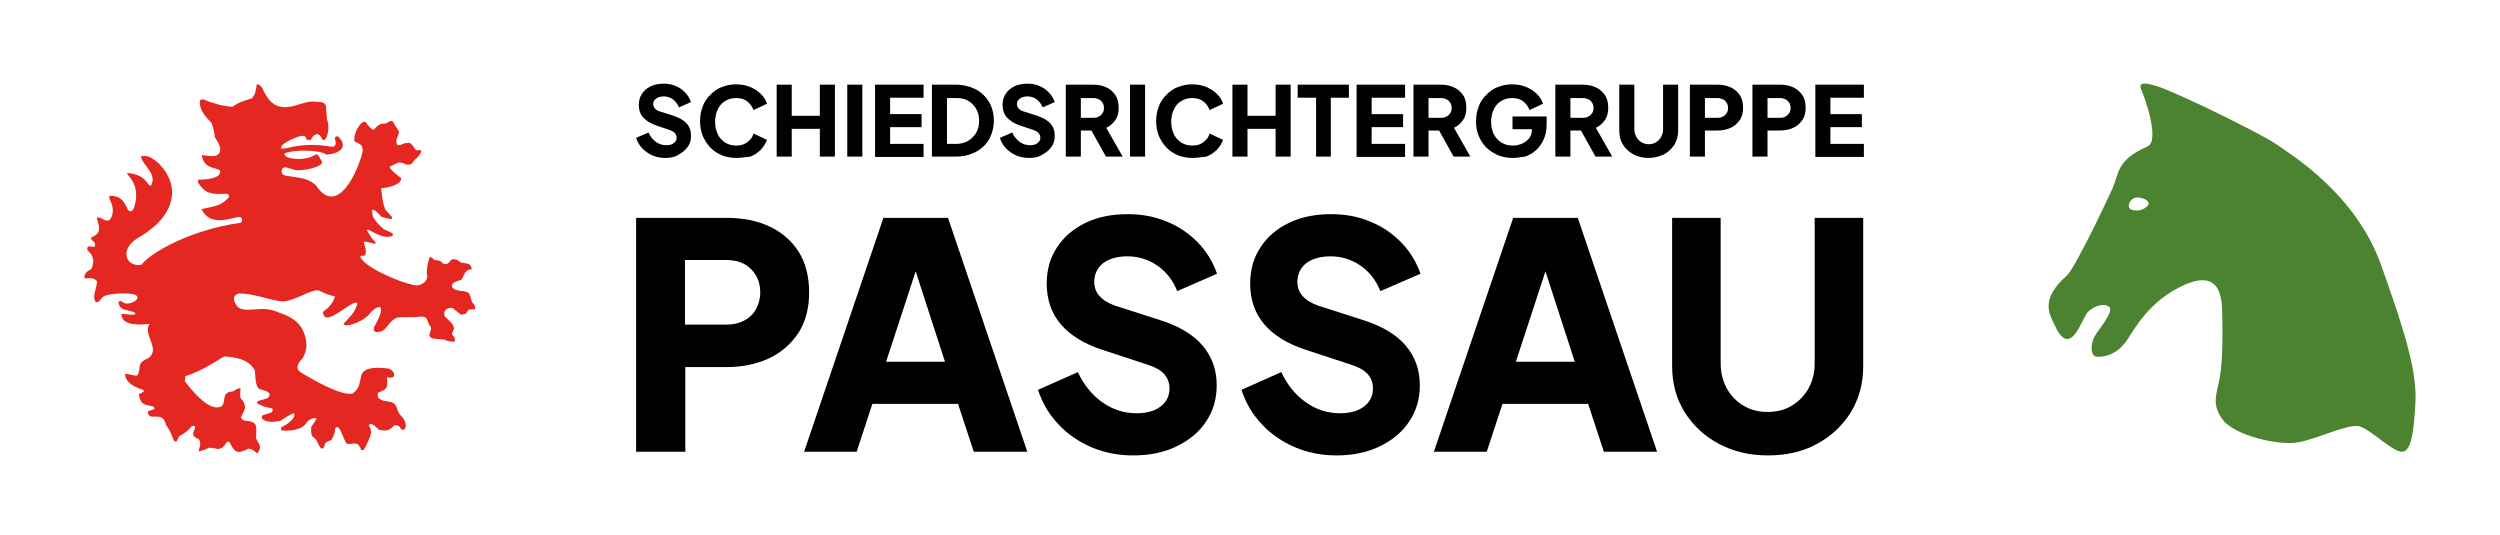 <?xml version="1.0" encoding="utf-8"?>
<!-- Generator: Adobe Illustrator 30.0.0, SVG Export Plug-In . SVG Version: 9.03 Build 0)  -->
<svg version="1.0" xmlns="http://www.w3.org/2000/svg" xmlns:xlink="http://www.w3.org/1999/xlink" x="0px" y="0px"
	 viewBox="0 0 747.1 160" enable-background="new 0 0 747.1 160" xml:space="preserve">
<g id="Hilfslinien">
</g>
<g id="Langform">
	<path fill="#4B8331" d="M680.7,43.4c-3.3-2.3-13.6-7.5-22.6-11.8c-6.2-2.9-11.8-5.4-14-6c-5.4-1.6-4.6,0.2-4,1.7
		c0.6,1.3,5.6,14.8,1.6,16.5c-9.2,4-8.5,8.1-10.3,12.3c-1.9,4.3-11.5,24.3-13.7,26.2c-8.1,7.1-5.2,11.6-4,14.2
		c4.5,10.4,7.5,1.3,9.8-2.7c0.6-1,2.7-2.4,4.3-2.6c0.8-0.1,1.8-0.1,2.5,0.5c1.2,1-1.2,4.4-3.7,7.8c-2.4,3.4-1.7,7-0.1,7.1
		c1.6,0.1,5.5,0,8.9-4.6c1.9-2.6,6.5-12.2,17.7-17s10.9,5.4,11,9.3s0.2,13.2-0.7,18.3c-0.9,5.1-2.7,8.2,0.9,12.9
		c3.6,4.7,16.6,7.7,22.4,6.7s14.8-5.6,18.3-4.8c3.5,0.8,10.8,8.6,13.4,7.5c2-0.9,2.8-4.3,3.4-13.9s-2.7-20.7-10.2-41.7
		C704.2,58.3,685.4,46.7,680.7,43.4z M642.1,60.8c0,1-2,2.1-3.4,2.1c-1.4,0-2.8-0.2-2.5-1.8c0.2-1,1.2-2.2,2.8-2.1
		C640.4,59.1,642.1,59.9,642.1,60.8z"/>
	<path fill="#E42720" d="M27.3,80.4c1.1-2.5,0.6-4-1.2-5.7c-0.2-1.6,0.9-1,2.1-0.9c0.6-1.2-0.2-1.5-0.9-2.2c0-0.2,0-0.4-0.1-0.6
		c3.3-1.4,2.5-2.9,1.7-6c1.8-0.2,2.2,1.4,3.8,0.8c1.7-2.1,1-4.5,0-6.4c0-0.3,0-0.6,0-0.9c3.3,0,4.2,1.3,5.6,4.3
		c1.1,1,1.6-0.4,1.8-0.9c2.1-6.5-2-9.4-2.2-10.2c6.3,0.3,6.4,4.8,7.3,3.6c1.8-3.4-2.6-5.8-3.1-8.6c2.4-0.5,3.6,0.8,5.2,2
		c7.2,7.2,4.2,15.3-3,20.4c-1.9,1.6-4.9,2.4-6.2,5.3c-1.2,3,1.2,5.3,4.2,4.7c2.9-3.8,15-10.5,29.5-12.5c0.7-0.2,0.6-0.9,0.4-1.4
		c-0.6-1.7-8.7,3.9-12-2.7c5.1-1.1,5.5-1.1,7.7-3c0.8-0.7,0.7-1.6-0.4-1.6c-4.5,0.2-6.1,0-8.3-3.3c0-0.3,0-0.6,0-0.9
		c1.7-0.1,6.1,0,6.6-2.2c0.4-1.8-4.9-0.2-5.5-5.2c0.9,0.2,3.4,0.6,4.3,0.2c2.8-1.3,0-4.8-0.4-5.5c-0.1-1.4-0.4-2.6-1-4.3
		c-1.5-1.5-3.3-3.4-3.5-5.8c0-0.9,0.1-1.4,1.3-1.1c2.3,1,6.1,2.1,8.5,2.1c1.7-1.3,4-2,5.8-2.5c0.9-1.2,1-1.7,1.2-2.7
		c0.1-0.5,0.2-1,0.2-1.5c1,0,1.2,0.6,1.7,1.1c4.3,10.4,11.4,3.3,15.8,4.1c1.8,0.2,2.2-0.2,3.2,1.1c0.1,1.3,0.2,2.7,0.3,4.1
		c0.6,1.8,0.6,3.3,0,5.1c-0.1,0.3-0.4,0.7-0.6,1.1c-0.2,0-0.4,0-0.7,0c-1-2.5-2.6-2-3.5,0c-0.3,0-0.7,0-1.1,0
		c-0.6-0.7-0.2-1.2-1.5-1.2c-0.8-0.1-6.6,2.2-6.3,3.6c0.1,0.6,2.8-0.2,3.9-0.4c3.9-0.7,7.4-0.6,10.7,0c2.1,0.4,1.9-1.2,1.4-2.5
		c0.3-0.7,1.1-0.6,1.2-0.4c3.3,3.4-0.5,5.2-3.7,5.3c-1.9-1.5-9.9-1.5-12.3-0.4c-0.4,0.2-0.1,0.8,0.5,1.1c0.7,0.4,4.3,1.2,7.5-0.1
		c1.9-1.2,1.7-0.6,2.8,1.1c0.6,1.1-0.1,1.3-1.5,2c-1.4,0.5-3.5,1-5.4,1c-1.6,0.1-4.4-1.9-4.9-0.1c-0.3,1.5,1,1.7,1.8,1.8
		c3.4,0.6,6.1,0.5,8.5,2.9c6.4,9.6,12.6-4.6,13.9-10.3c0-2-0.6-2-2.4-2.9c-0.7-1.4,1.4-6.2,3.2-5.9c0.5,0.7,1.7,2.4,2.5,2.4
		c1.6-1.9,2.1-1.8,3.7-1.9c0.6-0.4,1.2-0.9,1.9-0.7c0.6,1,1.2,2,1.9,3c0,0.2,0,0.4,0,0.6c-0.5,1.6-1.2,2.1-0.4,3.6
		c1.2,0,1.6-0.4,2.2-0.6c0.5,0,0.9-0.1,1.4-0.1c0.8,0.4,1.3,1.3,1.9,2.2c0.5,0,1,0,1.5,0c0,0.1,0.1,0.3,0.1,0.5
		c-0.6,1.1-1.1,1.7-2.1,2.5c-0.3,0.4-0.4,0.8-1.2,1.3c-0.4,0-0.9,0-1.3,0c-0.7-0.5-1.2-0.6-2.3-0.6c-0.8,0.4-1.7,0.8-2.5,1.2
		c-0.3,0.7,2.9,3.1,3.4,3.4c-0.1,0.5,0,0.6-0.5,1.3c-1.5,1.1-3.1,1.5-5.5,1.8c0.3,2.4,0.4,4,1.2,6.3c0.7,0.7,1.3,1.5,2,2.2
		c0,0.1,0.1,0.3,0,0.7c-0.7,0-2-0.4-3.1-0.7c-0.6-0.6-1.9-2.3-2.8-2.1c0,0.7,0.1,1.2,0.2,1.9c0.6,1.4,2.1,2.9,3.3,3.9
		c0.9,0.4,1.8,0.8,2.7,1.3c0,0.2,0,0.4,0,0.6c-2,1.2-5.2-0.6-7.2-1.7c-0.2,0-0.4,0-0.6,0c0.6,1.1,1.7,2.9,2.6,3.7c0,0.1,0,0.3,0,0.5
		c-1-0.2-2-0.5-3-0.7c-0.4,0-0.4,0.1-0.5,0.4c0.5,1.4,0.9,2.1,0.4,3.8c-0.4,0-0.9,0-1.4,0.1c0.1,3.1,13.7,8.8,17,8.8
		c1.8-0.2,3.6-1.7,2.8-3.6c0.1-2,0.4-3.3,0.9-4.9c0.9,0.2,0.7,0.1,1.2,0.8c1.3,0.4,1.9,0,2.7,1.1c1.6,0.8,2-0.6,2.6-1.1
		c1.4-0.4,1.9,0.2,2.7,0.8c1.9,0.5,3.1,0,3.4,2.1c-2.1,0-2.1,1.5-3.1,3.1c-1.3,0.5-3.1,0.7-2.8,2.2c0.7,1,2.5,1.2,3.4,1.2
		c0.8,0.2,1.4,0.2,1.8,0.9c0.3,0.8,0.6,1.7,0.8,2.5c0.7,0.6,0.9,0.8,0.9,2c-0.6,0-1.2,0.1-1.9,0.1c-0.9,1-0.4,1.5-2.4,1.5
		c-0.8-0.6-1.6-1.3-2.4-1.9c-1.1-0.4-3,0.3-2.4,2.4c1,1.2,2.6,2,2.8,3.7c-0.1,0.2-0.5,0.9-0.6,1.8c0.5,0.6,1.2,1.1,0.7,2.1
		c-0.7,0.1-1.9-0.1-3-0.6c-1-0.1-2.1-0.2-3.2-0.3c-2.9-0.7,0.3-2.8-1.2-3.9c-1-1.9-0.5-2.7-2.8-2.7c-2,0.4-4.4,0-6.8,0.3
		c-2.5,0.8-3.3,3.9-5.1,4.2c-1.5,0.3-2.1,0.2-2-1.2c0.8-1.4,2.9-5,1.9-6.1c-1-0.3-2.6,1.2-3.5,2.4c-1.3,1.2-3.1,2.3-5.5,2.9
		c-1.2,0.3-2.6,0.1-1.5-0.8l1.3-1.4c1.2-1.3,2-2.6,2.4-4.1c-0.6-2.4-10,8-10.3,2.4c1.7-1.2,3-2.5,3.6-4.6c-2.1-0.5-3-0.9-4.9-1.8
		c-2.3-0.4-7.3,3.3-10.9,3.3c-4.5-0.6-8.4-2.4-13-2.4c-2.1,0.8-1.5,2.4-0.3,4c2.3,2,6.8-0.3,11,1.2c3.4,1.3,9.3,2.6,9.6,10.4
		c-0.1,1.3-0.4,2.3-1.1,3.7c-1.5,1.5-2.4,3.1-0.6,4.3c2.5,1.5,11.9,7.2,15.5,6.3c2.1-1.6,2-3,2.5-5.1c0.5-3.4,6.6-2.5,7.9-2.4
		c1,0.1,2.5,1.3,1.8,2.5c-0.3,0.4-1.7,0.3-2,0.1c0.4,2.5,0.1,3.3-1.1,4l-1.6,0.7v1.1c0,0.5,1,1.1,1.9,1.3c3.3,0.4,3.3,0.7,4.2,3.2
		c0.5,1.2,1.6,1.8,1.9,2.7c0.3,0.7,0.7,1.7-0.1,2.7c-0.2,0-0.4,0-0.8,0c-0.8-1.1-0.6-1.3-2.2-1.3c-1.5,1.7-2.4,1.8-4.6,1.3
		c-0.5-0.5-2.9-2.9-2.9-1c0.5,0.6,0.6,1.1,0.6,2c-0.3,1.5-1.3,3.4-2.2,5.1c-0.2,0-0.5,0-0.8,0c0-0.5-0.6-1.2-0.8-1.6
		c-0.8-0.6-2-0.2-3.3-0.2c-1.2-0.8-2.1-6.3-3.6-4.8c-0.2,1.6-0.3,2.2-1.2,3.6c-0.5,0.2-1.2,0.3-1.9,1.1c-0.1,0.4,0,0.6-0.5,1.4
		c-0.2,0-0.5,0-0.7,0c-1-1.3-1.1-2.8-2.5-3.5c-0.6-0.9-0.4-1.8-0.4-2.9c0.8-1.2,1.2-1.7,1.6-2.4c-0.4-0.7-2,0.1-2.8,0.8
		c-1.3,2.6-5.3,2.9-7.8,2.6c0-0.3,0.1-0.6,0.1-1c0.6-0.1,4.5-2.3,3.8-4.1c-1.1,0.2-2.7,1.4-4.2,2.3c-1.4,0.3-4.2,0.6-5.4-0.7
		c0-0.3,0-0.5-0.1-0.7c0.6-0.9,4.2-0.6,3.1-2.4c-2.1-0.3-2.5-0.5-4.4-1.4c0-0.2,0-0.5,0-0.7c1-0.3,2-0.6,3.1-0.9
		c1.9-1.9-1.5-2.4-2.4-2.7c-1.4-0.7-1.3-4.4-1.4-5.5c-1.8-3.5-5.7-4-9.2-4.3c-4.1,2.5-7.1,4.5-11.6,5.9c0,0.5-0.1,1-0.2,1.5
		c2,2.6,6.7,8.5,10.2,7.8c2.9-0.5,0-4.6,4.2-4.7c0.8-0.5,1.5-1,2.3-1c0,0.7-0.3,1.9,0,3c3.7,3.7-1.9,5.5,1.1,6.7
		c1.3,0.2,2.7,0.1,3.4,1.3c0.2,0.6,0.2,1.3,0.2,1.9c0,0.7-0.1,1.3-0.1,2c0.7,1.7,1.8,2.4,0.8,4l-0.4,0.6c-0.9-0.6-1.6-1.5-2.7-1.4
		c-3.5,1.8-4,1.1-5.7-2.1c-0.2,0-0.5,0.1-0.7,0.1c-0.5,0.7-1.2,2.1-2.8,2.1c-0.8-0.2-1.4-0.4-2.5-0.4c-0.9,0.4-1.8,0.9-3.2,1.1
		c1.8-5.2-1.5-3-1.6-5.3c0-0.8,1-1.8,0.5-2.3c-0.2,0-0.5,0-0.8,0c-1.2,1.4-2.2,2.2-3.9,3.1c-0.2,0.5-0.5,1-0.7,1.5
		c-0.2,0-0.5,0-0.7,0c-0.8-1.7-1.2-3.3-2.5-4.9c-0.9-4.7-5.4-0.6-5.4-4c1.2-0.8,3-0.5,1.4-1.6c-2.9-0.4-3.7-0.9-4.1-3.6
		c0.5-0.2,1-0.5,1.4-0.7c0-0.2,0-0.3,0-0.5c-2.2-0.8-5.5-2-5.5-4.9c1.2,0.1,3,0.7,3.7,0.5c1.3-2.6-0.5-3.6,3.3-5.2
		c3.7-2.8-1.9-7.1,0.3-10.2c-2.3,0.2-8.4,0.9-8.4-3c1.5,0,3.1,0.5,4.1,0.1c0-0.2,0-0.4-0.1-0.5c-2.1-1-4.6-0.3-4.9-3.2
		c0.6-0.5,1.2,0,1.6,0.3c1.5,0.9,5.5-1.1,3.6-2.3c-1.3-0.8-8.5-0.7-9.9,0.6c-0.8,0.8-1,1.6-2,1.5C27.3,88.9,29,86,29,84
		c-1.2-1.1-2-0.9-3.7-0.8C24.9,81.5,26.6,80.8,27.3,80.4z"/>
	<g>
		<path d="M190.1,135V65.1H217c4.8,0,9.1,0.8,12.8,2.5c3.7,1.7,6.6,4.2,8.8,7.5c2.1,3.3,3.2,7.4,3.2,12.3c0,4.8-1.1,8.8-3.2,12.1
			c-2.2,3.3-5.1,5.8-8.8,7.6c-3.7,1.7-8,2.6-12.7,2.6h-12.3V135H190.1z M204.7,97h12.4c2.1,0,3.8-0.4,5.3-1.2
			c1.5-0.8,2.7-1.9,3.5-3.4c0.8-1.4,1.3-3.1,1.3-5c0-1.9-0.4-3.6-1.3-5.1c-0.8-1.4-2-2.6-3.5-3.4c-1.5-0.8-3.3-1.2-5.3-1.2h-12.4V97
			z"/>
		<path d="M240.3,135l23.7-69.9h19.3l23.7,69.9H291l-4.7-14.3h-25.6L256,135H240.3z M264.8,108.1h17.6l-10.7-33h3.9L264.8,108.1z"/>
		<path d="M338.6,136.1c-4.4,0-8.5-0.8-12.3-2.4s-7.2-3.9-9.9-6.8c-2.8-2.9-4.9-6.4-6.2-10.4l11.9-5.3c1.8,3.8,4.2,6.8,7.3,9
			c3.1,2.2,6.5,3.3,10.3,3.3c2,0,3.7-0.3,5.2-0.9c1.4-0.6,2.6-1.5,3.4-2.6c0.8-1.1,1.2-2.4,1.2-3.9c0-1.6-0.5-3-1.5-4.2
			c-1-1.2-2.6-2.1-4.7-2.8l-13.7-4.5c-5.6-1.8-9.8-4.4-12.6-7.7c-2.8-3.3-4.2-7.4-4.2-12.1c0-4.1,1-7.8,3.1-10.9
			c2-3.1,4.9-5.6,8.5-7.3c3.7-1.8,7.9-2.6,12.6-2.6c4.2,0,8.1,0.7,11.6,2.2c3.6,1.4,6.6,3.5,9.2,6.1c2.6,2.6,4.6,5.8,5.9,9.5
			L351.8,87c-1.3-3.3-3.3-5.8-5.9-7.6c-2.6-1.8-5.6-2.8-9-2.8c-1.9,0-3.7,0.3-5.2,0.9c-1.5,0.6-2.7,1.5-3.5,2.7
			c-0.8,1.2-1.2,2.5-1.2,4c0,1.6,0.5,3.1,1.6,4.3c1.1,1.2,2.7,2.2,4.8,2.9l13.4,4.3c5.6,1.8,9.8,4.3,12.6,7.6
			c2.8,3.3,4.2,7.2,4.2,11.9c0,4.1-1.1,7.7-3.2,10.8c-2.1,3.2-5.1,5.6-8.8,7.4C347.9,135.2,343.6,136.1,338.6,136.1z"/>
		<path d="M399.4,136.1c-4.4,0-8.5-0.8-12.3-2.4c-3.8-1.6-7.2-3.9-9.9-6.8c-2.8-2.9-4.9-6.4-6.2-10.4l11.9-5.3
			c1.8,3.8,4.2,6.8,7.3,9c3.1,2.2,6.5,3.3,10.3,3.3c2,0,3.7-0.3,5.2-0.9c1.4-0.6,2.6-1.5,3.4-2.6c0.8-1.1,1.2-2.4,1.2-3.9
			c0-1.6-0.5-3-1.5-4.2c-1-1.2-2.6-2.1-4.7-2.8l-13.7-4.5c-5.6-1.8-9.8-4.4-12.6-7.7c-2.8-3.3-4.2-7.4-4.2-12.1
			c0-4.1,1-7.8,3.1-10.9c2-3.1,4.9-5.6,8.5-7.3c3.7-1.8,7.9-2.6,12.6-2.6c4.2,0,8.1,0.7,11.6,2.2c3.6,1.4,6.6,3.5,9.2,6.1
			c2.6,2.6,4.6,5.8,5.9,9.5L412.5,87c-1.3-3.3-3.3-5.8-5.9-7.6c-2.6-1.8-5.6-2.8-9-2.8c-1.9,0-3.7,0.3-5.2,0.9
			c-1.5,0.6-2.7,1.5-3.5,2.7c-0.8,1.2-1.2,2.5-1.2,4c0,1.6,0.5,3.1,1.6,4.3c1.1,1.2,2.7,2.2,4.8,2.9l13.4,4.3
			c5.6,1.8,9.8,4.3,12.6,7.6c2.8,3.3,4.2,7.2,4.2,11.9c0,4.1-1.1,7.7-3.2,10.8c-2.1,3.2-5.1,5.6-8.8,7.4
			C408.6,135.2,404.3,136.1,399.4,136.1z"/>
		<path d="M428.5,135l23.7-69.9h19.3l23.7,69.9h-15.9l-4.7-14.3H449l-4.7,14.3H428.5z M453,108.1h17.6l-10.7-33h3.9L453,108.1z"/>
		<path d="M528.3,136.1c-5.5,0-10.4-1.2-14.7-3.5c-4.3-2.3-7.7-5.5-10.2-9.5c-2.5-4-3.7-8.6-3.7-13.8V65.1h14.5v43.4
			c0,2.8,0.6,5.2,1.8,7.5c1.2,2.2,2.9,4,5,5.2c2.1,1.3,4.5,1.9,7.2,1.9c2.8,0,5.2-0.6,7.3-1.9c2.1-1.3,3.8-3,5-5.2
			c1.2-2.2,1.8-4.7,1.8-7.5V65.1h14.5v44.3c0,5.1-1.2,9.7-3.7,13.8c-2.5,4-5.9,7.2-10.2,9.5C538.7,135,533.8,136.1,528.3,136.1z"/>
	</g>
	<g>
		<path d="M198.9,47.2c-1.3,0-2.6-0.2-3.8-0.7c-1.2-0.5-2.2-1.2-3.1-2.1c-0.9-0.9-1.5-2-1.9-3.2l3.7-1.6c0.5,1.2,1.3,2.1,2.2,2.8
			c1,0.7,2,1,3.2,1c0.6,0,1.1-0.1,1.6-0.3c0.4-0.2,0.8-0.5,1-0.8c0.3-0.3,0.4-0.7,0.4-1.2c0-0.5-0.2-0.9-0.5-1.3
			c-0.3-0.4-0.8-0.6-1.4-0.9l-4.2-1.4c-1.7-0.6-3-1.4-3.9-2.4c-0.9-1-1.3-2.3-1.3-3.7c0-1.3,0.3-2.4,0.9-3.3c0.6-1,1.5-1.7,2.6-2.3
			c1.1-0.5,2.4-0.8,3.9-0.8c1.3,0,2.5,0.2,3.6,0.7c1.1,0.4,2,1.1,2.8,1.9c0.8,0.8,1.4,1.8,1.8,2.9l-3.6,1.6c-0.4-1-1-1.8-1.8-2.4
			c-0.8-0.6-1.7-0.9-2.8-0.9c-0.6,0-1.1,0.1-1.6,0.3c-0.5,0.2-0.8,0.5-1.1,0.8c-0.3,0.4-0.4,0.8-0.4,1.2c0,0.5,0.2,0.9,0.5,1.3
			c0.3,0.4,0.8,0.7,1.5,0.9l4.1,1.3c1.7,0.6,3,1.3,3.9,2.3c0.9,1,1.3,2.2,1.3,3.7c0,1.3-0.3,2.4-1,3.3c-0.7,1-1.6,1.7-2.7,2.3
			C201.8,46.9,200.4,47.2,198.9,47.2z"/>
		<path d="M220,47.2c-1.5,0-3-0.3-4.3-0.8c-1.3-0.6-2.5-1.3-3.4-2.3c-1-1-1.7-2.2-2.3-3.5c-0.5-1.3-0.8-2.8-0.8-4.4s0.3-3.1,0.8-4.4
			c0.5-1.4,1.3-2.5,2.3-3.5c1-1,2.1-1.8,3.4-2.3c1.3-0.5,2.8-0.8,4.3-0.8c1.6,0,3,0.3,4.2,0.8c1.2,0.5,2.3,1.2,3.2,2.1
			c0.9,0.9,1.5,1.8,1.8,2.9l-4,1.9c-0.4-1-1-1.9-1.9-2.6c-0.9-0.7-2-1-3.3-1c-1.3,0-2.4,0.3-3.3,0.9c-1,0.6-1.7,1.4-2.2,2.5
			c-0.5,1-0.8,2.3-0.8,3.7c0,1.4,0.3,2.6,0.8,3.7c0.5,1.1,1.3,1.9,2.2,2.5c1,0.6,2.1,0.9,3.3,0.9c1.3,0,2.4-0.3,3.3-1
			c0.9-0.7,1.6-1.5,1.9-2.6l4,1.9c-0.4,1.1-1,2-1.8,2.9c-0.9,0.9-1.9,1.6-3.2,2.1C223,46.9,221.6,47.2,220,47.2z"/>
		<path d="M232.1,46.9V25.3h4.5v9.3h8.4v-9.3h4.5v21.5h-4.5v-8.3h-8.4v8.3H232.1z"/>
		<path d="M253.2,46.9V25.3h4.5v21.5H253.2z"/>
		<path d="M261.5,46.9V25.3h14.5v3.9h-10v4.9h9.4V38H266V43h10v3.9H261.5z"/>
		<path d="M278.5,46.9V25.3h7c2.3,0,4.3,0.5,6.1,1.4c1.7,0.9,3,2.2,4,3.8c0.9,1.6,1.4,3.5,1.4,5.5c0,2.1-0.5,3.9-1.4,5.6
			c-0.9,1.6-2.3,2.9-4,3.8c-1.7,0.9-3.7,1.4-6.1,1.4H278.5z M283,43h2.7c1.4,0,2.6-0.3,3.6-0.9c1-0.6,1.8-1.4,2.4-2.4
			c0.6-1,0.9-2.2,0.9-3.6c0-1.4-0.3-2.6-0.9-3.6c-0.6-1-1.4-1.8-2.4-2.4c-1-0.6-2.2-0.8-3.6-0.8H283V43z"/>
		<path d="M307.6,47.2c-1.3,0-2.6-0.2-3.8-0.7c-1.2-0.5-2.2-1.2-3.1-2.1c-0.9-0.9-1.5-2-1.9-3.2l3.7-1.6c0.5,1.2,1.3,2.1,2.2,2.8
			c1,0.7,2,1,3.2,1c0.6,0,1.1-0.1,1.6-0.3c0.4-0.2,0.8-0.5,1-0.8c0.3-0.3,0.4-0.7,0.4-1.2c0-0.5-0.2-0.9-0.5-1.3
			c-0.3-0.4-0.8-0.6-1.4-0.9l-4.2-1.4c-1.7-0.6-3-1.4-3.9-2.4c-0.9-1-1.3-2.3-1.3-3.7c0-1.3,0.3-2.4,0.9-3.3c0.6-1,1.5-1.7,2.6-2.3
			c1.1-0.5,2.4-0.8,3.9-0.8c1.3,0,2.5,0.2,3.6,0.7c1.1,0.4,2,1.1,2.8,1.9c0.8,0.8,1.4,1.8,1.8,2.9l-3.6,1.6c-0.4-1-1-1.8-1.8-2.4
			c-0.8-0.6-1.7-0.9-2.8-0.9c-0.6,0-1.1,0.1-1.6,0.3c-0.5,0.2-0.8,0.5-1.1,0.8c-0.3,0.4-0.4,0.8-0.4,1.2c0,0.5,0.2,0.9,0.5,1.3
			c0.3,0.4,0.8,0.7,1.5,0.9l4.1,1.3c1.7,0.6,3,1.3,3.9,2.3c0.9,1,1.3,2.2,1.3,3.7c0,1.3-0.3,2.4-1,3.3c-0.7,1-1.6,1.7-2.7,2.3
			C310.5,46.9,309.2,47.2,307.6,47.2z"/>
		<path d="M318.5,46.9V25.3h8.2c1.5,0,2.8,0.3,3.9,0.8c1.1,0.5,2,1.3,2.7,2.3c0.7,1,1,2.3,1,3.8c0,1.5-0.3,2.7-1,3.7
			c-0.7,1-1.6,1.8-2.7,2.3l4.9,8.6h-5l-5.3-9.5l2.9,1.7H323v7.8H318.5z M323,35.2h3.8c0.6,0,1.2-0.1,1.6-0.4c0.5-0.2,0.8-0.6,1.1-1
			c0.3-0.4,0.4-1,0.4-1.5c0-0.6-0.1-1.1-0.4-1.6c-0.3-0.4-0.6-0.8-1.1-1c-0.5-0.2-1-0.4-1.6-0.4H323V35.2z"/>
		<path d="M337.7,46.9V25.3h4.5v21.5H337.7z"/>
		<path d="M356.3,47.2c-1.5,0-3-0.3-4.3-0.8c-1.3-0.6-2.5-1.3-3.4-2.3c-1-1-1.7-2.2-2.3-3.5c-0.5-1.3-0.8-2.8-0.8-4.4
			s0.3-3.1,0.8-4.4c0.5-1.4,1.3-2.5,2.3-3.5c1-1,2.1-1.8,3.4-2.3c1.3-0.5,2.8-0.8,4.3-0.8c1.6,0,3,0.3,4.2,0.8
			c1.2,0.5,2.3,1.2,3.2,2.1c0.9,0.9,1.5,1.8,1.8,2.9l-4,1.9c-0.4-1-1-1.9-1.9-2.6c-0.9-0.7-2-1-3.3-1c-1.3,0-2.4,0.3-3.3,0.9
			c-1,0.6-1.7,1.4-2.2,2.5c-0.5,1-0.8,2.3-0.8,3.7c0,1.4,0.3,2.6,0.8,3.7c0.5,1.1,1.3,1.9,2.2,2.5c1,0.6,2.1,0.9,3.3,0.9
			c1.3,0,2.4-0.3,3.3-1c0.9-0.7,1.6-1.5,1.9-2.6l4,1.9c-0.4,1.1-1,2-1.8,2.9c-0.9,0.9-1.9,1.6-3.2,2.1
			C359.2,46.9,357.8,47.2,356.3,47.2z"/>
		<path d="M368.3,46.9V25.3h4.5v9.3h8.4v-9.3h4.5v21.5h-4.5v-8.3h-8.4v8.3H368.3z"/>
		<path d="M393.3,46.9V29.2h-5.5v-3.9h15.3v3.9h-5.4v17.6H393.3z"/>
		<path d="M405.4,46.9V25.3h14.5v3.9h-10v4.9h9.4V38h-9.4V43h10v3.9H405.4z"/>
		<path d="M422.4,46.9V25.3h8.2c1.5,0,2.8,0.3,3.9,0.8c1.1,0.5,2,1.3,2.7,2.3c0.7,1,1,2.3,1,3.8c0,1.5-0.3,2.7-1,3.7
			c-0.7,1-1.6,1.8-2.7,2.3l4.9,8.6h-5l-5.3-9.5l2.9,1.7h-5.1v7.8H422.4z M426.9,35.2h3.8c0.6,0,1.2-0.1,1.6-0.4
			c0.5-0.2,0.8-0.6,1.1-1c0.3-0.4,0.4-1,0.4-1.5c0-0.6-0.1-1.1-0.4-1.6c-0.3-0.4-0.6-0.8-1.1-1c-0.5-0.2-1-0.4-1.6-0.4h-3.8V35.2z"
			/>
		<path d="M452,47.2c-1.5,0-3-0.3-4.3-0.8c-1.3-0.6-2.5-1.3-3.5-2.3s-1.8-2.2-2.3-3.5c-0.6-1.3-0.8-2.8-0.8-4.4s0.3-3.1,0.8-4.4
			c0.5-1.4,1.3-2.5,2.3-3.5c1-1,2.1-1.8,3.4-2.3c1.3-0.5,2.8-0.8,4.3-0.8c1.6,0,3,0.3,4.2,0.8c1.2,0.5,2.3,1.2,3.2,2.1
			c0.9,0.9,1.5,1.8,1.8,2.9l-4,1.9c-0.4-1-1-1.9-1.9-2.6c-0.9-0.7-2-1-3.3-1c-1.3,0-2.4,0.3-3.3,0.9c-1,0.6-1.7,1.4-2.2,2.5
			c-0.5,1-0.8,2.3-0.8,3.7c0,1.4,0.3,2.6,0.8,3.7c0.6,1.1,1.3,1.9,2.3,2.5c1,0.6,2.1,0.9,3.4,0.9c1,0,1.9-0.2,2.8-0.6
			c0.9-0.4,1.5-0.9,2.1-1.6c0.5-0.7,0.8-1.6,0.8-2.6v-1.8l2,1.7h-7.8v-3.8h10.2v2.3c0,1.8-0.3,3.3-0.9,4.6c-0.6,1.3-1.4,2.4-2.3,3.2
			c-1,0.9-2.1,1.5-3.3,1.9C454.4,47,453.2,47.2,452,47.2z"/>
		<path d="M464.8,46.9V25.3h8.2c1.5,0,2.8,0.3,3.9,0.8c1.1,0.5,2,1.3,2.7,2.3c0.7,1,1,2.3,1,3.8c0,1.5-0.3,2.7-1,3.7
			c-0.7,1-1.6,1.8-2.7,2.3l4.9,8.6h-5l-5.3-9.5l2.9,1.7h-5.1v7.8H464.8z M469.3,35.2h3.8c0.6,0,1.2-0.1,1.6-0.4
			c0.5-0.2,0.8-0.6,1.1-1c0.3-0.4,0.4-1,0.4-1.5c0-0.6-0.1-1.1-0.4-1.6c-0.3-0.4-0.6-0.8-1.1-1c-0.5-0.2-1-0.4-1.6-0.4h-3.8V35.2z"
			/>
		<path d="M492.6,47.2c-1.7,0-3.2-0.4-4.5-1.1c-1.3-0.7-2.4-1.7-3.1-2.9c-0.8-1.2-1.1-2.7-1.1-4.2V25.3h4.5v13.3
			c0,0.8,0.2,1.6,0.6,2.3c0.4,0.7,0.9,1.2,1.5,1.6c0.7,0.4,1.4,0.6,2.2,0.6c0.8,0,1.6-0.2,2.2-0.6c0.6-0.4,1.2-0.9,1.5-1.6
			c0.4-0.7,0.6-1.4,0.6-2.3V25.3h4.5V39c0,1.6-0.4,3-1.1,4.2c-0.8,1.2-1.8,2.2-3.1,2.9C495.9,46.8,494.3,47.2,492.6,47.2z"/>
		<path d="M505,46.9V25.3h8.3c1.5,0,2.8,0.3,3.9,0.8c1.1,0.5,2,1.3,2.7,2.3c0.7,1,1,2.3,1,3.8c0,1.5-0.3,2.7-1,3.7
			c-0.7,1-1.6,1.8-2.7,2.3c-1.1,0.5-2.4,0.8-3.9,0.8h-3.8v7.8H505z M509.5,35.2h3.8c0.6,0,1.2-0.1,1.6-0.4c0.5-0.2,0.8-0.6,1.1-1
			c0.3-0.4,0.4-1,0.4-1.5c0-0.6-0.1-1.1-0.4-1.6c-0.3-0.4-0.6-0.8-1.1-1c-0.5-0.2-1-0.4-1.6-0.4h-3.8V35.2z"/>
		<path d="M523.7,46.9V25.3h8.3c1.5,0,2.8,0.3,3.9,0.8c1.1,0.5,2,1.3,2.7,2.3c0.7,1,1,2.3,1,3.8c0,1.5-0.3,2.7-1,3.7
			c-0.7,1-1.6,1.8-2.7,2.3c-1.1,0.5-2.4,0.8-3.9,0.8h-3.8v7.8H523.7z M528.2,35.2h3.8c0.6,0,1.2-0.1,1.6-0.4c0.5-0.2,0.8-0.6,1.1-1
			c0.3-0.4,0.4-1,0.4-1.5c0-0.6-0.1-1.1-0.4-1.6c-0.3-0.4-0.6-0.8-1.1-1c-0.5-0.2-1-0.4-1.6-0.4h-3.8V35.2z"/>
		<path d="M542.5,46.9V25.3h14.5v3.9h-10v4.9h9.4V38h-9.4V43h10v3.9H542.5z"/>
	</g>
</g>
</svg>
